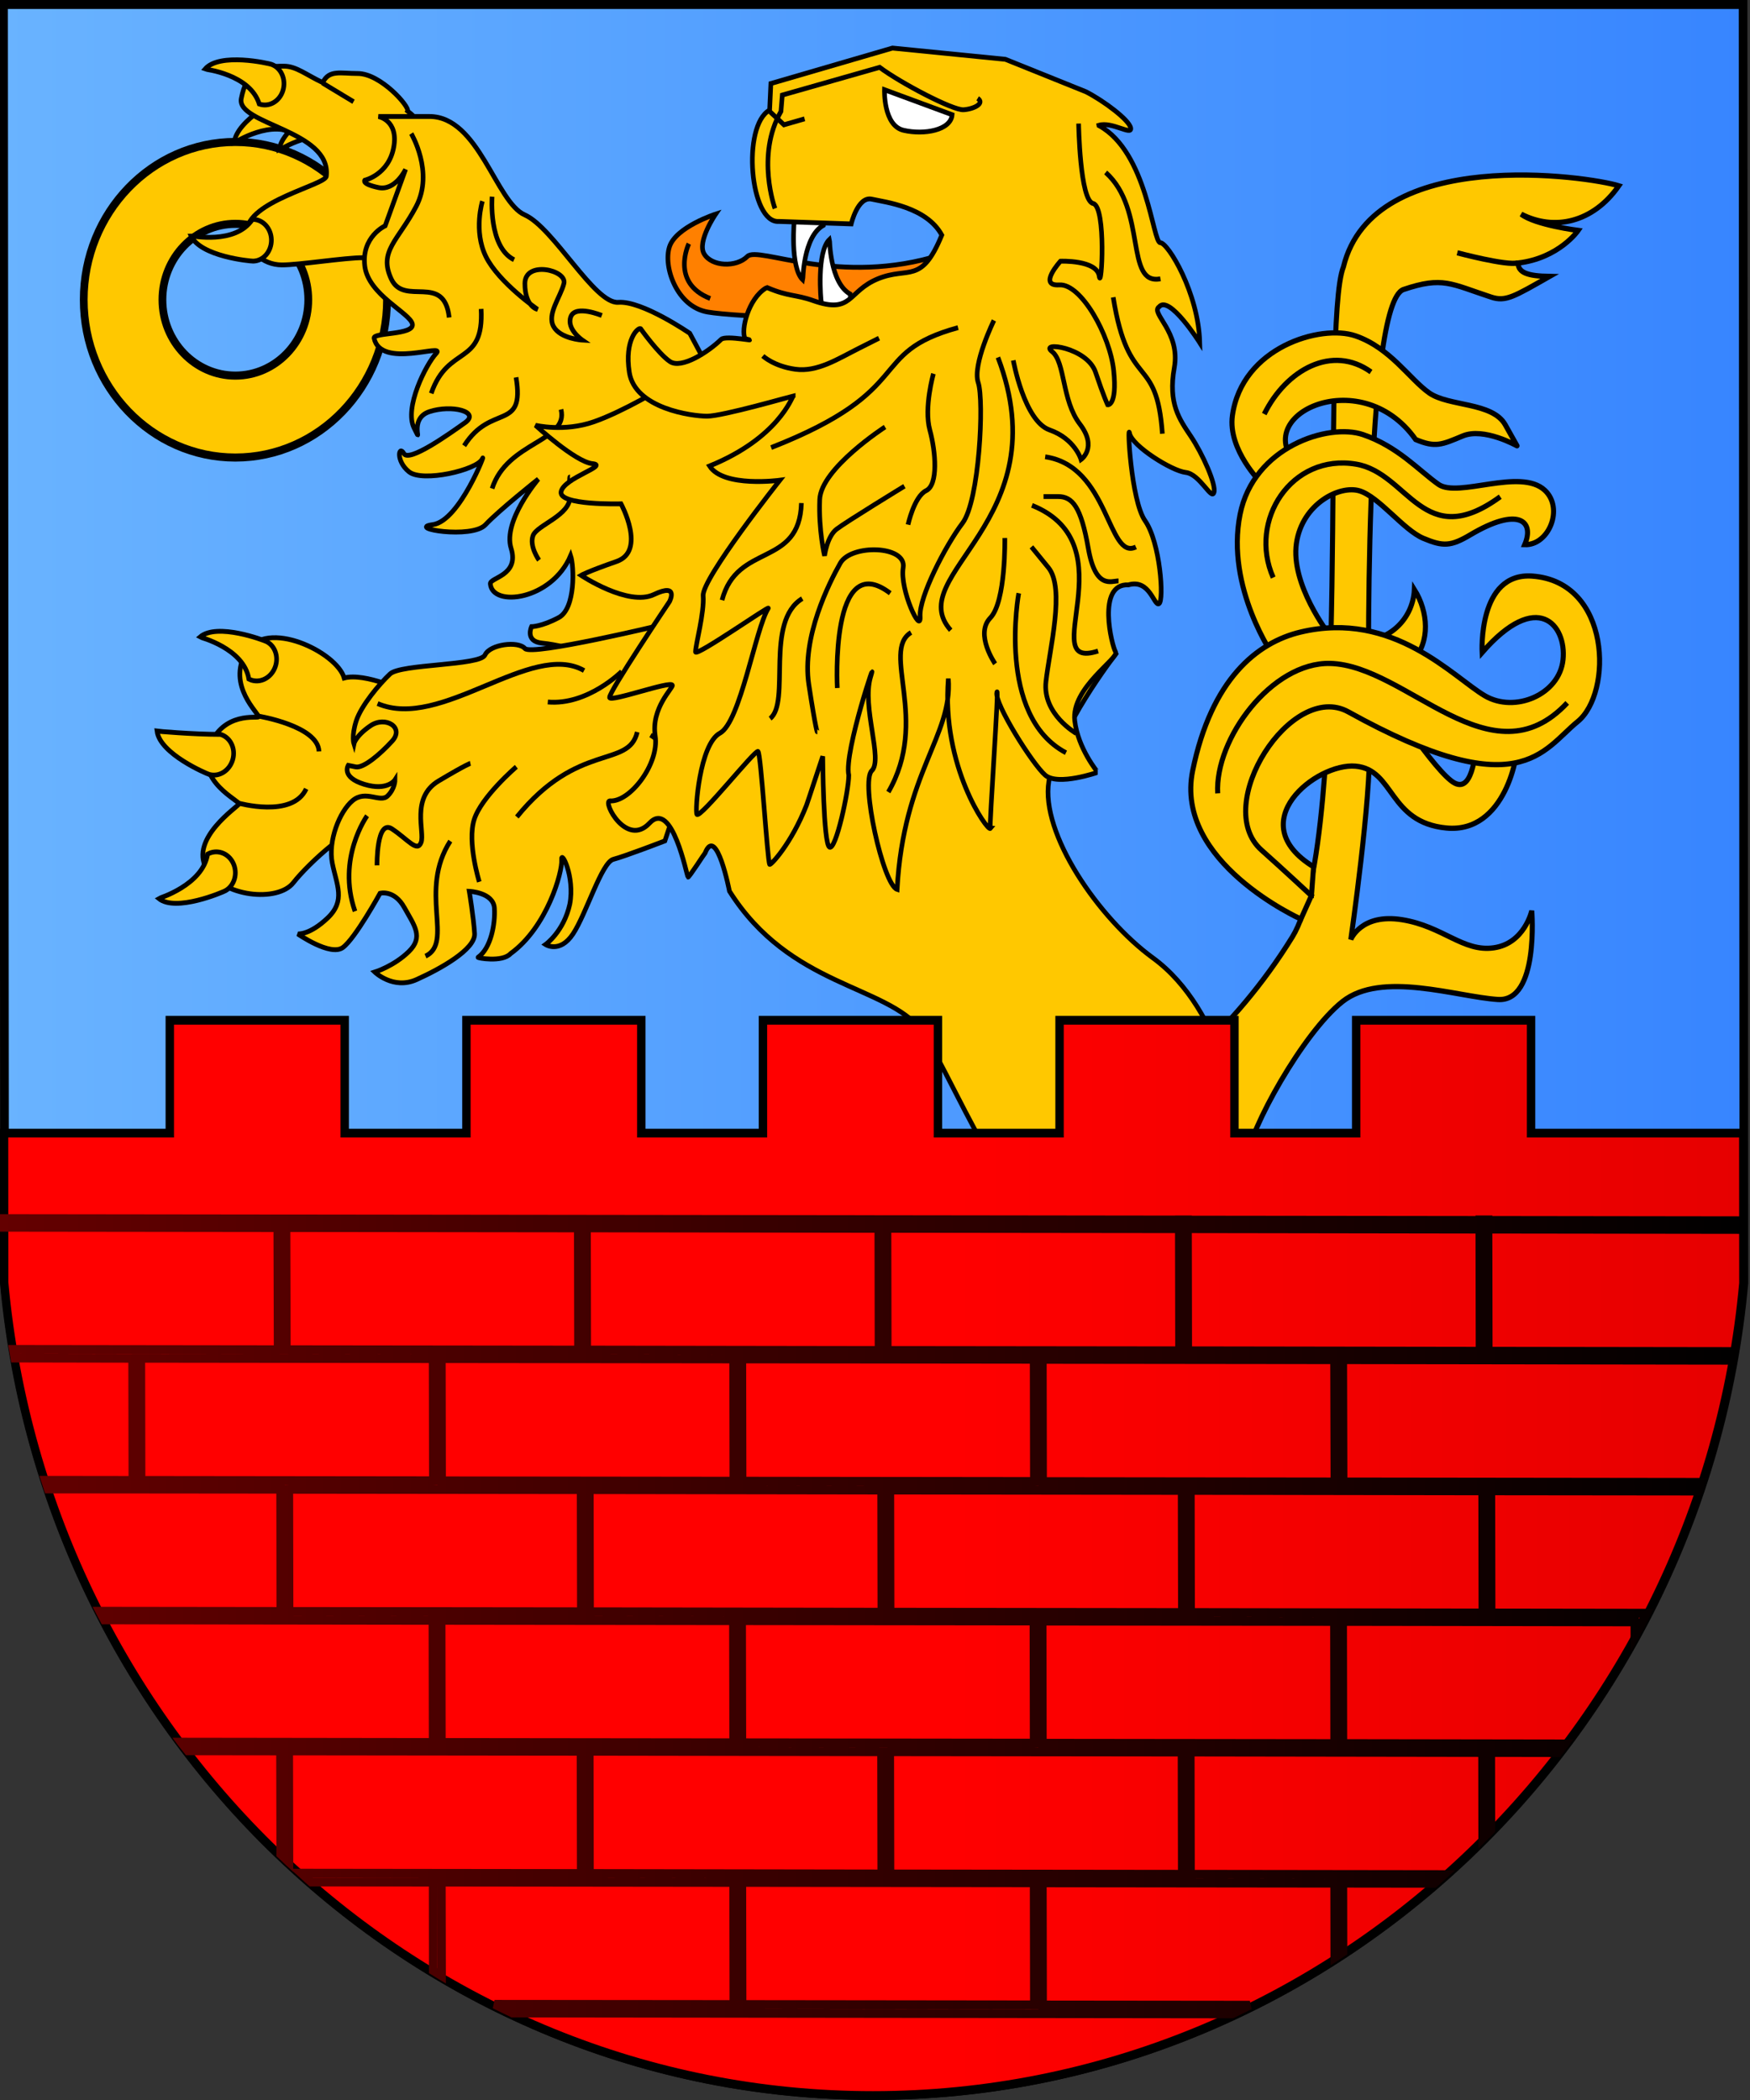 <?xml version="1.0" encoding="UTF-8" standalone="no"?>
<!-- Created with Inkscape (http://www.inkscape.org/) -->
<svg
   xmlns:dc="http://purl.org/dc/elements/1.1/"
   xmlns:cc="http://web.resource.org/cc/"
   xmlns:rdf="http://www.w3.org/1999/02/22-rdf-syntax-ns#"
   xmlns:svg="http://www.w3.org/2000/svg"
   xmlns="http://www.w3.org/2000/svg"
   xmlns:xlink="http://www.w3.org/1999/xlink"
   xmlns:sodipodi="http://inkscape.sourceforge.net/DTD/sodipodi-0.dtd"
   xmlns:inkscape="http://www.inkscape.org/namespaces/inkscape"
   width="500px"
   height="600px"
   id="svg1298"
   sodipodi:version="0.32"
   inkscape:version="0.40+cvs"
   sodipodi:docbase="D:\"
   sodipodi:docname="POL_Nasielsk_COA.svg">
  <rect width="100%" height="100%" fill="#333333" stroke="none"/>
  <defs
     id="defs3">
    <linearGradient
       id="linearGradient18964">
      <stop
         id="stop18966"
         offset="0"
         style="stop-color:#000000;stop-opacity:1;" />
      <stop
         id="stop18970"
         offset="0"
         style="stop-color:#640000;stop-opacity:1;" />
      <stop
         id="stop18968"
         offset="1"
         style="stop-color:#000000;stop-opacity:1;" />
    </linearGradient>
    <linearGradient
       y2="1366.787"
       x2="420.642"
       y1="1366.787"
       x1="75.132"
       gradientTransform="matrix(1.504,0,0,0.665,-36.893,-13.298)"
       gradientUnits="userSpaceOnUse"
       id="linearGradient24427"
       xlink:href="#linearGradient18964"
       inkscape:collect="always" />
    <linearGradient
       id="linearGradient9076">
      <stop
         id="stop9078"
         offset="0"
         style="stop-color:#ff0000;stop-opacity:1;" />
      <stop
         id="stop9080"
         offset="1"
         style="stop-color:#c80000;stop-opacity:1;" />
    </linearGradient>
    <linearGradient
       y2="279.289"
       x2="558.57"
       y1="279.289"
       x1="-3.1015635e-008"
       gradientTransform="matrix(0.931,0,0,1.074,358.33,-209.399)"
       gradientUnits="userSpaceOnUse"
       id="linearGradient24425"
       xlink:href="#linearGradient9076"
       inkscape:collect="always" />
    <linearGradient
       id="linearGradient2127">
      <stop
         id="stop2129"
         offset="0"
         style="stop-color:#69b3ff;stop-opacity:1;" />
      <stop
         id="stop2131"
         offset="1"
         style="stop-color:#3785ff;stop-opacity:1;" />
    </linearGradient>
    <linearGradient
       y2="279.289"
       x2="558.57"
       y1="279.289"
       x1="-3.1015634e-008"
       gradientTransform="matrix(0.931,0,0,1.074,582.366,-27.911)"
       gradientUnits="userSpaceOnUse"
       id="linearGradient24585"
       xlink:href="#linearGradient2127"
       inkscape:collect="always" />
  </defs>
  <sodipodi:namedview
     id="base"
     pagecolor="#ffffff"
     bordercolor="#666666"
     borderopacity="1.0"
     inkscape:pageopacity="0.0"
     inkscape:pageshadow="2"
     inkscape:zoom="0.95000000"
     inkscape:cx="250.00000"
     inkscape:cy="300.00000"
     inkscape:document-units="px"
     inkscape:current-layer="layer1"
     inkscape:window-width="1024"
     inkscape:window-height="749"
     inkscape:window-x="-4"
     inkscape:window-y="-4" />
  <g
     inkscape:label="Layer 1"
     inkscape:groupmode="layer"
     id="layer1">
    <g
       transform="matrix(0.961,0,0,1,-559.883,27.884)"
       id="g24973">
      <path
         sodipodi:nodetypes="cccccc"
         id="rect1293"
         d="M 583.654,-26.618 L 583.975,338.486 C 596.326,468.832 707.763,570.801 842.245,570.801 C 976.727,570.801 1088.732,469.048 1101.082,338.702 L 1100.835,-26.618 L 583.654,-26.618 z "
         style="fill:url(#linearGradient24585);fill-opacity:1;fill-rule:nonzero;stroke:#000000;stroke-width:2.577;stroke-miterlimit:4;stroke-dashoffset:0;stroke-opacity:1" />
      <g
         id="g24916">
        <path
           id="path23586"
           d="M 652.577,12.677 C 627.69,12.677 607.5,32.866 607.5,57.753 C 607.5,82.64 627.69,102.844 652.577,102.844 C 677.463,102.844 697.668,82.64 697.668,57.753 C 697.668,32.866 677.463,12.677 652.577,12.677 z M 652.577,36.074 C 664.543,36.074 674.256,45.787 674.256,57.753 C 674.256,69.72 664.543,79.433 652.577,79.433 C 640.61,79.433 630.897,69.72 630.897,57.753 C 630.897,45.787 640.61,36.074 652.577,36.074 z "
           style="fill:#ffc800;fill-opacity:1;fill-rule:evenodd;stroke:#000000;stroke-width:2.309;stroke-miterlimit:4;stroke-dashoffset:0;stroke-opacity:1" />
        <g
           id="g24776">
          <path
             sodipodi:nodetypes="ccccc"
             id="path22230"
             d="M 674.279,3.369 C 673.236,0.25 670.04,-1.472 667.165,-0.453 C 666.366,-0.17 652.837,6.347 652.227,12.925 C 652.257,12.918 663.743,5.746 670.939,10.827 C 673.814,9.809 675.322,6.487 674.279,3.369 z "
             style="fill:#ffc800;fill-opacity:1;fill-rule:nonzero;stroke:#000000;stroke-width:1.376;stroke-miterlimit:4;stroke-dashoffset:0;stroke-opacity:1" />
          <path
             sodipodi:nodetypes="ccccc"
             id="path22232"
             d="M 687.66,5.473 C 686.617,2.354 683.421,0.632 680.546,1.651 C 679.747,1.934 666.218,8.451 665.608,15.029 C 665.638,15.022 677.124,7.85 684.32,12.931 C 687.195,11.913 688.703,8.591 687.66,5.473 z "
             style="fill:#ffc800;fill-opacity:1;fill-rule:nonzero;stroke:#000000;stroke-width:1.376;stroke-miterlimit:4;stroke-dashoffset:0;stroke-opacity:1" />
          <path
             sodipodi:nodetypes="ccccccccccc"
             id="path22223"
             d="M 688.97,-6.882 C 683.863,-6.882 680.419,-8.024 678.555,-4.278 C 673.6,-6.537 670.699,-8.95 667.084,-8.975 C 659.598,-9.027 655.872,-7.342 654.328,0.289 C 652.836,7.659 681.142,9.374 679.636,22.419 C 679.62,24.948 655.91,29.608 655.976,38.363 C 655.942,43.528 660.589,47.77 666.373,47.81 C 671.443,47.845 685.21,45.711 690.592,45.749 C 702.926,45.834 713.002,35.538 713.086,22.758 C 713.136,14.977 709.439,8.08 703.779,3.838 C 704.418,2.58 695.766,-6.882 688.97,-6.882 z "
             style="fill:#ffc800;fill-opacity:1;fill-rule:evenodd;stroke:#000000;stroke-width:1.376;stroke-miterlimit:4;stroke-dashoffset:0;stroke-opacity:1" />
          <path
             sodipodi:nodetypes="ccccccccccccccccccccccccccccccccc"
             id="path2324"
             d="M 787.678,67.348 C 787.678,67.348 773.512,57.977 766.43,58.498 C 759.347,59.018 747.205,37.153 738.605,33.509 C 730.004,29.864 724.945,5.396 710.274,5.396 C 695.603,5.396 695.097,5.396 695.097,5.396 C 695.097,5.396 701.168,6.437 699.65,14.246 C 698.132,22.055 691.049,23.617 691.049,23.617 C 691.049,23.617 690.038,24.658 695.097,25.7 C 700.156,26.741 703.191,20.493 703.191,20.493 L 697.12,36.632 C 697.12,36.632 690.038,39.756 691.049,48.086 C 692.061,56.415 704.709,61.621 705.215,64.745 C 705.721,67.869 693.699,67.063 693.816,68.702 C 695.689,77.655 715.333,69.951 712.298,73.075 C 709.262,76.198 702.685,88.693 705.721,94.419 C 708.756,100.146 703.697,91.816 710.274,89.734 C 716.851,87.652 725.451,89.734 720.898,92.858 C 716.345,95.981 704.203,104.311 702.685,101.708 C 701.168,99.105 700.156,103.79 704.203,106.914 C 708.25,110.038 724.439,106.393 725.957,103.27 C 727.475,100.146 719.38,120.97 711.286,122.012 C 703.191,123.053 722.889,126.212 726.936,122.047 C 730.983,117.882 742.652,108.996 742.652,108.996 C 742.652,108.996 732.028,120.97 734.557,128.779 C 737.087,136.588 728.267,137.093 728.385,138.914 C 728.933,145.722 746.617,143.649 752.264,130.862 C 753.295,133.859 753.782,145.959 748.723,148.562 C 743.664,151.165 740.628,151.165 740.628,151.165 C 740.628,151.165 738.605,155.33 743.664,155.851 C 748.723,156.371 751.758,157.413 751.758,157.413 L 753.276,171.469 L 821.067,127.218 L 787.678,67.348 z "
             style="fill:#ffc800;fill-opacity:1;fill-rule:evenodd;stroke:#000000;stroke-width:1.376;stroke-linecap:butt;stroke-linejoin:miter;stroke-miterlimit:4;stroke-opacity:1" />
          <path
             id="path2372"
             d="M 726.033,29.602 C 726.033,29.602 723.303,38.03 727.057,45.404 C 730.811,52.778 742.413,60.504 742.413,60.504 C 742.413,60.504 738.66,59.802 738.66,53.13 C 738.66,46.457 751.286,49.267 750.262,53.13 C 749.238,56.992 745.143,61.909 747.191,65.42 C 749.238,68.932 755.722,69.283 755.722,69.283 C 755.722,69.283 750.945,66.123 752.31,62.611 C 753.675,59.099 761.523,62.26 761.523,62.26"
             style="fill:#ffc800;fill-opacity:1;fill-rule:evenodd;stroke:#000000;stroke-width:1.376;stroke-linecap:butt;stroke-linejoin:miter;stroke-miterlimit:4;stroke-opacity:1" />
          <path
             sodipodi:nodetypes="cc"
             id="path2374"
             d="M 728.912,111.698 C 733.365,98.258 751.768,98.258 749.393,89.095"
             style="fill:#ffc800;fill-opacity:1;fill-rule:evenodd;stroke:#000000;stroke-width:1.376;stroke-linecap:butt;stroke-linejoin:miter;stroke-miterlimit:4;stroke-opacity:1" />
          <path
             id="path2376"
             d="M 742.863,132.163 C 742.863,132.163 739.895,128.192 741.082,125.138 C 742.269,122.083 752.361,119.334 752.065,113.836 C 751.768,108.338 752.065,108.338 752.065,108.338"
             style="fill:#ffc800;fill-opacity:1;fill-rule:evenodd;stroke:#000000;stroke-width:1.376;stroke-linecap:butt;stroke-linejoin:miter;stroke-miterlimit:4;stroke-opacity:1" />
          <path
             sodipodi:nodetypes="cc"
             id="path2378"
             d="M 720.601,99.48 C 728.615,87.262 738.707,95.509 736.036,79.931"
             style="fill:#ffc800;fill-opacity:1;fill-rule:evenodd;stroke:#000000;stroke-width:1.376;stroke-linecap:butt;stroke-linejoin:miter;stroke-miterlimit:4;stroke-opacity:1" />
          <path
             sodipodi:nodetypes="cc"
             id="path2380"
             d="M 710.806,84.513 C 715.852,70.462 726.538,76.877 725.647,60.383"
             style="fill:#ffc800;fill-opacity:1;fill-rule:evenodd;stroke:#000000;stroke-width:1.376;stroke-linecap:butt;stroke-linejoin:miter;stroke-miterlimit:4;stroke-opacity:1" />
          <path
             sodipodi:nodetypes="cccc"
             id="path2382"
             d="M 716.149,62.826 C 714.665,49.997 702.792,59.772 698.933,51.83 C 695.074,43.888 701.011,40.834 706.353,31.059 C 711.696,21.285 704.869,10.289 704.869,10.289"
             style="fill:#ffc800;fill-opacity:1;fill-rule:evenodd;stroke:#000000;stroke-width:1.376;stroke-linecap:butt;stroke-linejoin:miter;stroke-miterlimit:4;stroke-opacity:1" />
          <path
             sodipodi:nodetypes="cc"
             id="path2384"
             d="M 735.442,46.332 C 727.725,42.666 728.912,28.31 728.912,28.31"
             style="fill:#ffc800;fill-opacity:1;fill-rule:evenodd;stroke:#000000;stroke-width:1.376;stroke-linecap:butt;stroke-linejoin:miter;stroke-miterlimit:4;stroke-opacity:1" />
          <path
             sodipodi:nodetypes="ccccc"
             id="path22226"
             d="M 666.728,-2.03 C 667.728,-5.163 666.194,-8.523 663.305,-9.5 C 662.503,-9.771 647.896,-12.993 643.547,-8.131 C 643.574,-8.118 656.938,-6.689 659.686,1.835 C 662.575,2.811 665.728,1.103 666.728,-2.03 z "
             style="fill:#ffc800;fill-opacity:1;fill-rule:nonzero;stroke:#000000;stroke-width:1.376;stroke-miterlimit:4;stroke-dashoffset:0;stroke-opacity:1" />
          <path
             sodipodi:nodetypes="ccccc"
             id="path22228"
             d="M 663.29,40.613 C 663.355,43.91 660.932,46.66 657.892,46.724 C 657.047,46.742 642.164,45.423 639.388,39.464 C 639.418,39.46 652.603,42.118 657.656,34.796 C 660.696,34.732 663.224,37.315 663.29,40.613 z "
             style="fill:#ffc800;fill-opacity:1;fill-rule:nonzero;stroke:#000000;stroke-width:1.376;stroke-miterlimit:4;stroke-dashoffset:0;stroke-opacity:1" />
          <path
             style="fill:none;fill-opacity:1;fill-rule:evenodd;stroke:#000000;stroke-width:1.376;stroke-linecap:butt;stroke-linejoin:miter;stroke-miterlimit:4;stroke-opacity:1"
             d="M 792.128,94.795 C 780.963,116.847 762.652,108.446 759.525,111.071"
             id="path28428"
             sodipodi:nodetypes="cc" />
          <path
             style="fill:none;fill-opacity:1;fill-rule:evenodd;stroke:#000000;stroke-width:1.376;stroke-linecap:butt;stroke-linejoin:miter;stroke-miterlimit:4;stroke-opacity:1"
             d="M 801.506,114.222 C 789.001,136.799 764.885,136.274 764.885,136.274"
             id="path28430"
             sodipodi:nodetypes="cc" />
          <path
             style="fill:#ffc800;fill-opacity:1;fill-rule:evenodd;stroke:#000000;stroke-width:1.376;stroke-linecap:butt;stroke-linejoin:miter;stroke-miterlimit:4;stroke-opacity:1"
             d="M 678.494,-4.169 L 687.71,1.181"
             id="path1388" />
        </g>
      </g>
      <g
         transform="matrix(0.903,0.43,-0.43,0.903,119.474,-306.609)"
         id="g24869">
        <path
           sodipodi:nodetypes="cczzzzzcccc"
           id="path2326"
           d="M 731.677,179.116 C 731.677,179.116 718.492,179.274 713.532,183.411 C 708.409,177.671 685.192,177.893 684.034,189.219 C 682.879,200.51 695.295,203.481 695.295,204.373 C 695.295,204.967 685.173,207.345 685.766,218.338 C 686.344,229.035 700.781,228.441 700.781,229.332 C 700.781,230.272 691.785,244.555 699.915,250.132 C 707.711,255.481 723.303,249.835 725.036,242.704 C 726.768,235.572 733.987,218.933 738.03,219.527 C 742.072,220.121 747.27,184.167 747.27,184.167 L 731.677,179.116 z "
           style="fill:#ffc800;fill-opacity:1;fill-rule:evenodd;stroke:#000000;stroke-width:1.376;stroke-linecap:butt;stroke-linejoin:miter;stroke-miterlimit:4;stroke-opacity:1" />
        <path
           sodipodi:nodetypes="cccccccccccccccccccccccccccccccccccc"
           id="path2328"
           d="M 792.603,128.846 C 792.603,128.846 761.173,153.836 758.417,152.701 C 755.661,151.567 748.503,156.074 748.503,159.478 C 748.503,162.881 727.005,172.525 725.351,176.496 C 723.697,180.467 721.492,188.408 722.043,192.946 C 722.595,197.485 724.248,199.186 724.248,199.186 C 724.248,199.186 723.697,196.917 726.453,192.379 C 729.21,187.841 735.825,188.408 734.171,193.514 C 732.517,198.619 729.761,204.292 727.556,204.859 C 725.351,205.426 725.351,205.426 725.351,205.426 C 725.351,205.426 724.8,209.397 731.966,208.263 C 739.132,207.128 739.683,203.157 739.683,203.157 C 739.683,203.157 740.786,205.426 739.683,208.263 C 738.581,211.099 733.068,209.397 730.863,213.935 C 728.658,218.473 729.21,227.55 733.068,232.655 C 736.927,237.76 741.337,240.597 738.581,247.404 C 735.825,254.211 732.517,255.345 732.517,255.345 C 732.517,255.345 744.093,257.047 746.298,253.076 C 748.503,249.106 749.606,234.357 749.606,234.357 C 749.606,234.357 752.913,231.52 757.874,234.924 C 762.836,238.328 766.694,240.029 764.489,245.702 C 762.284,251.375 757.874,255.345 757.874,255.345 C 757.874,255.345 765.041,257.614 770.002,251.942 C 774.963,246.269 782.129,236.626 779.924,232.655 C 777.719,228.684 773.309,222.444 773.309,222.444 C 773.309,222.444 779.924,219.608 782.129,223.579 C 784.334,227.55 786.097,234.36 783.783,238.328 C 783.449,238.675 790.949,236.626 792.052,233.222 C 798.652,221.672 795.911,205.426 794.257,202.59 C 792.603,199.754 799.893,205.085 801.869,212.912 C 803.625,220.739 800.321,226.415 800.321,226.415 C 800.321,226.415 805.282,226.982 806.384,220.175 C 807.487,213.368 805.282,198.052 808.038,195.783 C 810.794,193.514 819.614,184.438 819.614,184.438 L 814.102,135.086 L 792.603,128.846 z "
           style="fill:#ffc800;fill-opacity:1;fill-rule:evenodd;stroke:#000000;stroke-width:1.376;stroke-linecap:butt;stroke-linejoin:miter;stroke-miterlimit:4;stroke-opacity:1" />
        <path
           sodipodi:nodetypes="cc"
           id="path2344"
           d="M 695.29,204.179 C 695.29,204.179 712.407,199.11 715.796,205.561"
           style="fill:#ffc800;fill-opacity:1;fill-rule:evenodd;stroke:#000000;stroke-width:1.376;stroke-linecap:butt;stroke-linejoin:miter;stroke-miterlimit:4;stroke-opacity:1" />
        <path
           sodipodi:nodetypes="cc"
           id="path2346"
           d="M 700.368,229.222 C 700.368,229.222 716.951,226.267 716.951,216.853"
           style="fill:#ffc800;fill-opacity:1;fill-rule:evenodd;stroke:#000000;stroke-width:1.376;stroke-linecap:butt;stroke-linejoin:miter;stroke-miterlimit:4;stroke-opacity:1" />
        <path
           sodipodi:nodetypes="ccc"
           id="path2350"
           d="M 774.83,218.708 C 774.83,218.708 766.693,210.109 765.814,203.32 C 764.934,196.531 770.652,184.311 770.652,184.311"
           style="fill:#ffc800;fill-opacity:1;fill-rule:evenodd;stroke:#000000;stroke-width:1.376;stroke-linecap:butt;stroke-linejoin:miter;stroke-miterlimit:4;stroke-opacity:1" />
        <path
           id="path2352"
           d="M 745.362,227.534 C 745.362,227.534 739.425,215.54 744.922,216.219 C 750.42,216.898 754.598,219.161 754.378,215.993 C 754.158,212.825 746.022,205.81 751.52,197.889 C 757.017,189.969 757.897,189.29 757.897,189.29"
           style="fill:#ffc800;fill-opacity:1;fill-rule:evenodd;stroke:#000000;stroke-width:1.376;stroke-linecap:butt;stroke-linejoin:miter;stroke-miterlimit:4;stroke-opacity:1" />
        <path
           sodipodi:nodetypes="cc"
           id="path2418"
           d="M 745.091,242.19 C 733.62,230.899 736.612,216.015 736.612,216.015"
           style="fill:#ffc800;fill-opacity:1;fill-rule:evenodd;stroke:#000000;stroke-width:1.376;stroke-linecap:butt;stroke-linejoin:miter;stroke-miterlimit:4;stroke-opacity:1" />
        <path
           sodipodi:nodetypes="cc"
           id="path2420"
           d="M 725.64,185.734 C 746.088,184.708 759.056,149.807 777.011,150.834"
           style="fill:#ffc800;fill-opacity:1;fill-rule:evenodd;stroke:#000000;stroke-width:1.376;stroke-linecap:butt;stroke-linejoin:miter;stroke-miterlimit:4;stroke-opacity:1" />
        <path
           sodipodi:nodetypes="ccccc"
           id="path2460"
           d="M 693.693,190.019 C 693.742,186.721 691.305,183.984 688.265,183.936 C 687.42,183.922 672.544,185.318 669.797,191.292 C 669.827,191.296 682.999,188.569 688.087,195.865 C 691.128,195.913 693.644,193.317 693.693,190.019 z "
           style="fill:#ffc800;fill-opacity:1;fill-rule:nonzero;stroke:#000000;stroke-width:1.376;stroke-miterlimit:4;stroke-dashoffset:0;stroke-opacity:1" />
        <path
           sodipodi:nodetypes="ccccc"
           id="path2462"
           d="M 693.651,218.697 C 694.169,221.951 692.148,225.027 689.147,225.532 C 688.313,225.672 673.398,226.531 669.832,221.036 C 669.861,221.028 679.653,217.377 687.275,213.758 C 690.276,213.253 693.134,215.442 693.651,218.697 z "
           style="fill:#ffc800;fill-opacity:1;fill-rule:nonzero;stroke:#000000;stroke-width:1.376;stroke-miterlimit:4;stroke-dashoffset:0;stroke-opacity:1" />
        <path
           sodipodi:nodetypes="ccccc"
           id="path2464"
           d="M 706.44,245.308 C 709.004,247.287 709.617,250.945 707.793,253.449 C 707.287,254.144 697.109,265.397 690.837,263.976 C 690.853,263.949 701.01,254.898 698.517,246.292 C 700.341,243.789 703.876,243.33 706.44,245.308 z "
           style="fill:#ffc800;fill-opacity:1;fill-rule:nonzero;stroke:#000000;stroke-width:1.376;stroke-miterlimit:4;stroke-dashoffset:0;stroke-opacity:1" />
        <path
           style="fill:none;fill-opacity:1;fill-rule:evenodd;stroke:#000000;stroke-width:1.376;stroke-linecap:butt;stroke-linejoin:miter;stroke-miterlimit:4;stroke-opacity:1"
           d="M 771.137,163.577 C 782.302,159.376 787.215,146.25 787.215,146.25"
           id="path28432"
           sodipodi:nodetypes="cc" />
        <path
           style="fill:none;fill-opacity:1;fill-rule:evenodd;stroke:#000000;stroke-width:1.376;stroke-linecap:butt;stroke-linejoin:miter;stroke-miterlimit:4;stroke-opacity:1"
           d="M 776.943,197.18 C 784.089,169.877 801.06,170.402 798.827,159.901"
           id="path28434"
           sodipodi:nodetypes="cc" />
        <path
           sodipodi:nodetypes="cc"
           id="path2416"
           d="M 762.048,211.909 C 759.554,228.846 775.514,237.571 769.529,244.756"
           style="fill:#ffc800;fill-opacity:1;fill-rule:evenodd;stroke:#000000;stroke-width:1.376;stroke-linecap:butt;stroke-linejoin:miter;stroke-miterlimit:4;stroke-opacity:1" />
      </g>
      <g
         id="g24885">
        <path
           sodipodi:nodetypes="cc"
           id="path2414"
           d="M 776.013,182.141 C 791.474,191.38 772.023,203.697 789.978,219.608"
           style="fill:#ffc800;fill-opacity:1;fill-rule:evenodd;stroke:#000000;stroke-width:1.376;stroke-linecap:butt;stroke-linejoin:miter;stroke-miterlimit:4;stroke-opacity:1" />
        <path
           sodipodi:nodetypes="cccccccccccccccccccccscccc"
           id="path2821"
           d="M 779.956,82.655 C 779.956,82.655 768.086,89.629 759.181,92.62 C 750.276,95.612 741.808,93.625 741.808,93.625 C 741.808,93.625 753.647,104.097 758.735,104.595 C 763.824,105.094 750.269,108.604 749.421,112.592 C 748.573,116.581 767.24,116.068 767.24,116.068 C 767.24,116.068 774.849,129.531 765.944,132.523 C 757.039,135.514 755.374,136.5 755.374,136.5 C 755.374,136.5 769.366,145.475 776.999,141.985 C 784.633,138.496 781.656,143.995 781.656,143.995 C 781.656,143.995 763.532,169.905 763.838,171.42 C 764.116,172.795 782.08,166.523 782.507,167.903 C 782.748,168.682 776.132,174.413 777.404,182.39 C 778.677,190.367 769.815,201.437 763.879,200.939 C 761.722,201.248 768.919,214.283 775.703,207.303 C 782.488,200.323 786.779,222.41 787.164,222.711 C 787.422,222.913 792.139,215.858 792.267,215.761 C 795.659,207.784 799.475,226.731 799.475,226.731 C 817.494,254.189 845.975,253.414 856.605,266.518 C 860.196,270.945 872.961,297.285 876.517,301.363 L 948.156,301.363 C 953.083,294.331 946.402,260.534 925.397,245.822 C 909.273,234.529 891.895,210.285 894.439,195.328 C 896.984,180.372 914.364,158.943 914.364,158.943 L 863.459,86.8 L 779.956,82.655 z "
           style="fill:#ffc800;fill-opacity:1;fill-rule:evenodd;stroke:#000000;stroke-width:1.376;stroke-linecap:butt;stroke-linejoin:miter;stroke-miterlimit:4;stroke-opacity:1" />
        <path
           style="fill:#ff8000;fill-opacity:1;fill-rule:evenodd;stroke:#000000;stroke-width:1.376;stroke-linecap:butt;stroke-linejoin:miter;stroke-miterlimit:4;stroke-opacity:1"
           d="M 795.368,33.292 C 795.368,33.292 783.576,36.947 781.646,42.618 C 779.717,48.289 783.79,59.758 793.009,61.27 C 800.299,62.531 844.036,65.051 853.041,57.742 C 862.046,50.432 862.475,44.886 862.475,44.886 C 831.993,54.171 808.017,42.24 804.801,45.391 C 801.585,48.541 794.184,48.332 791.937,44.634 C 789.793,41.106 795.368,33.292 795.368,33.292 z "
           id="path14339"
           sodipodi:nodetypes="czccczzc" />
        <path
           style="fill:#ffffff;fill-opacity:1;fill-rule:nonzero;stroke:#000000;stroke-width:1.376;stroke-miterlimit:4;stroke-dashoffset:0;stroke-opacity:1"
           d="M 824.071,30.373 C 821.699,29.73 819.348,31.424 818.844,34.151 C 818.703,34.908 817.414,48.546 821.3,52.103 C 821.307,52.077 821.373,39.73 827.423,36.479 C 827.927,33.753 826.443,31.017 824.071,30.373 z "
           id="path14335"
           sodipodi:nodetypes="ccccc" />
        <path
           style="fill:#ffffff;fill-opacity:1;fill-rule:nonzero;stroke:#000000;stroke-width:1.376;stroke-miterlimit:4;stroke-dashoffset:0;stroke-opacity:1"
           d="M 832.005,62.237 C 829.633,62.88 827.281,61.186 826.777,58.459 C 826.637,57.702 825.347,44.064 829.233,40.507 C 829.241,40.533 829.307,52.88 835.357,56.131 C 835.861,58.857 834.376,61.593 832.005,62.237 z "
           id="path14337"
           sodipodi:nodetypes="ccccc" />
        <path
           sodipodi:nodetypes="ccccccccccccccccccccccccccccccccccccccccccccccccccccccccccc"
           id="path1431"
           d="M 847.949,-14.149 L 811.786,-4.016 L 811.421,3.562 C 803.071,8.024 805.575,36.023 814.175,35.384 L 835.679,36.095 C 835.679,36.095 837.619,28.127 841.794,29.019 C 845.918,29.901 858.054,31.246 862.609,39.278 C 856.536,53.556 852.766,48.185 843.657,51.755 C 834.548,55.325 836.106,62.009 824.34,57.994 C 819.148,56.221 817.061,56.901 810.733,54.309 C 810.59,54.378 810.43,54.351 810.288,54.435 C 805.082,57.495 802.795,66.416 804.132,68.88 C 809.232,70.07 798.393,67.783 797.005,69.089 C 793.209,72.659 785.194,77.643 781.778,75.412 C 778.362,73.181 773.071,66.033 773.071,66.033 C 772.312,65.586 768.192,69.14 769.71,78.51 C 771.382,88.827 788.274,91.024 792.834,91.029 C 797.377,91.034 818.093,85.317 818.427,85.251 L 818.427,85.293 C 818.033,85.556 814.084,97.24 793.562,105.265 C 797.737,111.512 814.459,109.327 814.459,109.327 C 814.459,109.327 791.28,137.412 791.659,142.32 C 792.039,147.229 789.391,156.3 789.391,158.357 C 789.391,159.918 811.711,144.86 811.016,145.921 C 807.221,151.722 802.713,178.471 796.64,181.595 C 790.567,184.718 789.167,204.003 789.796,204.791 C 790.793,206.039 807.227,186.125 807.979,186.828 C 808.879,187.671 810.714,217.643 811.421,219.069 C 811.637,219.503 817.841,213.308 822.396,202.153 C 822.704,201.398 826.379,190.531 827.215,188.21 C 827.215,188.21 827.342,213.277 829.24,214.17 C 831.138,215.062 834.95,198.074 834.95,193.611 C 833.432,186.918 844.086,157.08 841.429,165.558 C 838.773,174.036 845.21,189.19 841.794,192.313 C 838.378,195.437 845.151,224.89 849.326,226.228 C 851.224,192.763 865.881,182.306 864.553,166.019 C 862.442,191.12 876.267,209.703 877.026,208.81 C 876.646,208.81 879.729,166.831 878.97,169.955 C 878.211,173.078 889.591,190.488 893.386,193.611 C 897.182,196.735 908.977,192.774 908.978,192.774 C 908.977,192.774 903.101,185.999 902.134,178.036 C 900.995,168.665 915.421,160.183 914.283,158.399 C 913.144,156.614 908.601,138.776 918.089,139.222 C 924.541,137.437 925.683,145.474 927.201,144.581 C 928.719,143.689 927.584,127.13 923.03,120.883 C 918.824,115.113 917.695,92.4 918.454,95.97 C 919.213,99.54 930.963,106.661 935.138,107.107 C 939.313,107.554 942.762,115.075 943.521,112.844 C 944.28,110.613 940.093,101.716 936.677,96.807 C 933.261,91.899 929.839,87.433 931.737,77.17 C 933.634,66.907 924.544,61.579 927.201,59.794 C 930.237,56.224 939.309,70.052 939.309,70.052 C 938.93,55.773 929.843,41.455 927.565,41.455 C 925.288,41.455 923.765,15.586 909.342,8 C 909.338,7.972 909.306,7.945 909.301,7.917 C 913.197,6.793 919.154,10.94 918.778,8.712 C 918.389,6.41 910.751,0.924 905.454,-1.672 L 881.508,-10.938 L 847.949,-14.149 z "
           style="fill:#ffc800;fill-opacity:1;fill-rule:evenodd;stroke:#000000;stroke-width:1.376;stroke-linecap:butt;stroke-linejoin:miter;stroke-miterlimit:4;stroke-opacity:1" />
        <path
           style="fill:#ffffff;fill-opacity:1;fill-rule:evenodd;stroke:#000000;stroke-width:1.376;stroke-linecap:butt;stroke-linejoin:miter;stroke-miterlimit:4;stroke-opacity:1"
           d="M 865.684,4.891 L 845.568,-2.248 C 845.568,-2.248 845.189,8.015 851.262,9.353 C 857.334,10.692 865.305,9.353 865.684,4.891 z "
           id="path1442"
           sodipodi:nodetypes="cccc" />
        <path
           id="path2056"
           d="M 845.736,94.112 C 845.736,94.112 826.672,105.953 826.312,114.833 C 825.952,123.714 827.751,130.903 827.751,130.903 C 827.751,130.903 828.47,125.405 831.348,123.291 C 834.225,121.176 851.491,111.027 851.491,111.027"
           style="fill:none;fill-opacity:1;fill-rule:evenodd;stroke:#000000;stroke-width:1.376;stroke-linecap:butt;stroke-linejoin:miter;stroke-miterlimit:4;stroke-opacity:1" />
        <path
           id="path2058"
           d="M 878.108,63.665 C 878.108,63.665 871.634,76.352 873.432,81.426 C 875.23,86.501 873.792,115.256 868.756,121.599 C 863.72,127.942 855.807,142.743 856.167,148.24 C 856.526,153.738 850.052,140.629 851.131,134.286 C 852.21,127.942 835.664,127.52 832.427,133.017 C 829.19,138.514 820.917,154.161 823.075,167.693 C 825.233,181.225 825.593,181.225 825.593,181.225"
           style="fill:none;fill-opacity:1;fill-rule:evenodd;stroke:#000000;stroke-width:1.376;stroke-linecap:butt;stroke-linejoin:miter;stroke-miterlimit:4;stroke-opacity:1" />
        <path
           id="path2062"
           d="M 902.567,181.648 C 902.567,181.648 892.496,176.15 893.575,166.847 C 894.654,157.544 899.33,140.206 894.294,134.286 C 889.258,128.365 889.258,128.365 889.258,128.365"
           style="fill:none;fill-opacity:1;fill-rule:evenodd;stroke:#000000;stroke-width:1.376;stroke-linecap:butt;stroke-linejoin:miter;stroke-miterlimit:4;stroke-opacity:1" />
        <path
           id="path2064"
           d="M 915.156,138.091 C 912.998,138.091 908.322,140.629 906.164,128.788 C 904.006,116.948 901.488,113.988 897.172,113.988 C 892.855,113.988 892.855,113.988 892.855,113.988"
           style="fill:none;fill-opacity:1;fill-rule:evenodd;stroke:#000000;stroke-width:1.376;stroke-linecap:butt;stroke-linejoin:miter;stroke-miterlimit:4;stroke-opacity:1" />
        <path
           id="path2066"
           d="M 883.863,75.083 C 883.863,75.083 887.1,92.421 894.654,94.958 C 902.207,97.495 904.006,103.416 904.006,103.416 C 904.006,103.416 909.042,100.033 903.646,93.267 C 898.251,86.501 899.33,75.506 895.373,72.546 C 891.417,69.586 905.804,71.277 908.322,78.466 C 910.84,85.655 911.919,87.769 911.919,87.769 C 911.919,87.769 914.797,88.192 913.718,78.043 C 912.639,67.894 904.006,53.093 897.531,53.516 C 891.057,53.939 897.891,46.75 897.891,46.75 C 897.891,46.75 908.682,46.327 909.401,50.979 C 910.121,55.631 911.56,31.104 907.603,30.258 C 903.646,29.412 903.287,7.423 903.287,7.423"
           style="fill:none;fill-opacity:1;fill-rule:evenodd;stroke:#000000;stroke-width:1.376;stroke-linecap:butt;stroke-linejoin:miter;stroke-miterlimit:4;stroke-opacity:1" />
        <path
           id="path2068"
           d="M 881.345,125.828 C 881.345,125.828 881.705,144.012 877.029,148.663 C 872.353,153.315 878.468,161.772 878.468,161.772"
           style="fill:none;fill-opacity:1;fill-rule:evenodd;stroke:#000000;stroke-width:1.376;stroke-linecap:butt;stroke-linejoin:miter;stroke-miterlimit:4;stroke-opacity:1" />
        <path
           id="path2070"
           d="M 811.565,177.419 C 817.745,172.795 809.882,149.747 821.119,143.141"
           style="fill:none;fill-opacity:1;fill-rule:evenodd;stroke:#000000;stroke-width:1.376;stroke-linecap:butt;stroke-linejoin:miter;stroke-miterlimit:4;stroke-opacity:1"
           sodipodi:nodetypes="cc" />
        <path
           id="path2074"
           d="M 852.57,122.022 C 852.57,122.022 854.368,113.988 857.965,112.296 C 861.562,110.605 860.843,101.301 859.044,94.958 C 857.246,88.615 860.123,78.889 860.123,78.889"
           style="fill:none;fill-opacity:1;fill-rule:evenodd;stroke:#000000;stroke-width:1.376;stroke-linecap:butt;stroke-linejoin:miter;stroke-miterlimit:4;stroke-opacity:1" />
        <path
           id="path2076"
           d="M 809.406,73.814 C 809.406,73.814 812.644,76.774 819.118,77.62 C 825.593,78.466 831.707,74.66 837.822,71.7 C 843.937,68.74 843.937,68.74 843.937,68.74"
           style="fill:none;fill-opacity:1;fill-rule:evenodd;stroke:#000000;stroke-width:1.376;stroke-linecap:butt;stroke-linejoin:miter;stroke-miterlimit:4;stroke-opacity:1" />
        <path
           style="fill:none;fill-opacity:1;fill-rule:evenodd;stroke:#000000;stroke-width:1.376;stroke-linecap:butt;stroke-linejoin:miter;stroke-miterlimit:4;stroke-opacity:1"
           d="M 811.879,99.994 C 855.704,83.481 839.912,72.994 867.443,65.728"
           id="path20706"
           sodipodi:nodetypes="cc" />
        <path
           style="fill:none;fill-opacity:1;fill-rule:evenodd;stroke:#000000;stroke-width:1.376;stroke-linecap:butt;stroke-linejoin:miter;stroke-miterlimit:4;stroke-opacity:1"
           d="M 797.271,143.591 C 801.766,127.077 820.307,134.343 820.869,115.848"
           id="path21494"
           sodipodi:nodetypes="cc" />
        <path
           style="fill:none;fill-opacity:1;fill-rule:evenodd;stroke:#000000;stroke-width:1.376;stroke-linecap:butt;stroke-linejoin:miter;stroke-miterlimit:4;stroke-opacity:1"
           d="M 831.544,168.692 C 831.544,168.692 829.297,128.398 847.276,141.609"
           id="path21496"
           sodipodi:nodetypes="cc" />
        <path
           style="fill:none;fill-opacity:1;fill-rule:evenodd;stroke:#000000;stroke-width:1.376;stroke-linecap:butt;stroke-linejoin:miter;stroke-miterlimit:4;stroke-opacity:1"
           d="M 865.256,152.178 C 850.647,136.325 897.844,121.132 879.302,74.233"
           id="path21498"
           sodipodi:nodetypes="cc" />
        <path
           style="fill:none;fill-opacity:1;fill-rule:evenodd;stroke:#000000;stroke-width:1.376;stroke-linecap:butt;stroke-linejoin:miter;stroke-miterlimit:4;stroke-opacity:1"
           d="M 846.714,198.417 C 859.075,177.939 844.467,158.123 853.457,152.838"
           id="path24532"
           sodipodi:nodetypes="cc" />
        <path
           style="fill:none;fill-opacity:1;fill-rule:evenodd;stroke:#000000;stroke-width:1.376;stroke-linecap:butt;stroke-linejoin:miter;stroke-miterlimit:4;stroke-opacity:1"
           d="M 909.081,158.123 C 889.978,164.068 918.632,127.738 889.416,116.508"
           id="path25292"
           sodipodi:nodetypes="cc" />
        <path
           style="fill:none;fill-opacity:1;fill-rule:evenodd;stroke:#000000;stroke-width:1.376;stroke-linecap:butt;stroke-linejoin:miter;stroke-miterlimit:4;stroke-opacity:1"
           d="M 913.576,57.058 C 918.07,84.141 926.498,72.912 928.184,96.031"
           id="path26052"
           sodipodi:nodetypes="cc" />
        <path
           style="fill:none;fill-opacity:1;fill-rule:evenodd;stroke:#000000;stroke-width:1.376;stroke-linecap:butt;stroke-linejoin:miter;stroke-miterlimit:4;stroke-opacity:1"
           d="M 911.328,21.389 C 923.689,31.957 916.947,53.756 927.622,51.774"
           id="path26054"
           sodipodi:nodetypes="cc" />
        <path
           style="fill:none;fill-opacity:1;fill-rule:evenodd;stroke:#000000;stroke-width:1.376;stroke-linecap:butt;stroke-linejoin:miter;stroke-miterlimit:4;stroke-opacity:1"
           d="M 885.483,141.609 C 885.483,141.609 878.74,176.618 899.529,187.187"
           id="path26814"
           sodipodi:nodetypes="cc" />
        <path
           style="fill:none;fill-opacity:1;fill-rule:evenodd;stroke:#000000;stroke-width:1.376;stroke-linecap:butt;stroke-linejoin:miter;stroke-miterlimit:4;stroke-opacity:1"
           d="M 920.318,128.398 C 911.89,132.361 912.452,105.279 893.349,102.637"
           id="path27574"
           sodipodi:nodetypes="cc" />
        <path
           sodipodi:nodetypes="cc"
           id="path2932"
           d="M 793.748,57.403 C 781.773,52.885 787.403,41.748 787.403,41.748"
           style="fill:none;fill-opacity:1;fill-rule:evenodd;stroke:#000000;stroke-width:1.376;stroke-linecap:butt;stroke-linejoin:miter;stroke-miterlimit:4;stroke-opacity:1" />
        <path
           sodipodi:nodetypes="cccccc"
           id="path3692"
           d="M 813.009,31.678 C 813.009,31.678 807.259,16.528 814.793,3.942 L 815.189,-0.719 L 844.133,-8.643 C 850.279,-4.215 865.94,3.709 869.112,3.476 C 872.284,3.243 875.456,1.612 873.275,0.213"
           style="fill:none;fill-opacity:1;fill-rule:evenodd;stroke:#000000;stroke-width:1.376;stroke-linecap:butt;stroke-linejoin:miter;stroke-miterlimit:4;stroke-opacity:1" />
        <path
           id="path5974"
           d="M 811.586,4.087 L 815.68,7.768 L 821.821,6.069"
           style="fill:none;fill-opacity:1;fill-rule:evenodd;stroke:#000000;stroke-width:1.376;stroke-linecap:butt;stroke-linejoin:miter;stroke-miterlimit:4;stroke-opacity:1" />
      </g>
      <g
         transform="matrix(0.994,0.108,-0.108,0.994,-117.173,-241.398)"
         id="g17019">
        <path
           style="fill:#ffc800;fill-opacity:1;fill-rule:evenodd;stroke:#000000;stroke-width:1.5;stroke-linecap:butt;stroke-linejoin:miter;stroke-miterlimit:4;stroke-opacity:1"
           d="M 1094.566,407.785 C 1094.566,407.785 1114.891,391.295 1129.823,361.336 C 1144.651,331.585 1119.19,186.173 1124.226,169.384 C 1129.263,133.568 1194.18,135.806 1203.134,137.485 C 1196.647,148.802 1185.422,152.442 1175.152,148.677 C 1179.599,151.301 1192.501,151.476 1192.501,151.476 C 1192.501,151.476 1187.72,159.979 1175.712,162.668 C 1176.128,165.368 1178.851,166.064 1185.436,165.466 C 1175.49,172.392 1173.273,174.097 1168.834,173.209 C 1156.484,170.739 1153.887,168.824 1142.694,173.861 C 1131.502,178.897 1144.373,288.025 1146.611,303.694 C 1148.85,319.364 1147.171,360.217 1147.171,360.217 C 1147.171,360.217 1149.41,352.382 1161.721,352.942 C 1174.033,353.501 1180.749,360.217 1189.703,357.978 C 1198.657,355.74 1199.776,346.226 1199.776,346.226 C 1199.776,346.226 1204.813,371.969 1192.501,372.529 C 1180.189,373.088 1157.244,368.052 1146.611,378.125 C 1135.978,388.198 1123.107,417.299 1123.107,426.253 C 1123.107,435.207 1094.566,407.785 1094.566,407.785 z "
           id="path1372"
           sodipodi:nodetypes="czccccccscccccccccc" />
        <path
           style="fill:#ffc800;fill-opacity:1;fill-rule:evenodd;stroke:#000000;stroke-width:1.5;stroke-linecap:butt;stroke-linejoin:miter;stroke-miterlimit:4;stroke-opacity:1"
           d="M 1106.768,233.505 C 1106.768,233.505 1095.642,225.131 1096,215.159 C 1096.706,195.486 1119.264,186.312 1129.899,188.572 C 1140.534,190.832 1147.181,199.074 1153.429,202.397 C 1159.677,205.721 1172.438,202.929 1176.958,209.044 C 1181.478,215.159 1181.079,214.628 1181.079,214.628 C 1181.079,214.628 1170.71,210.374 1164.728,213.564 C 1158.746,216.755 1157.018,217.818 1150.903,216.09 C 1131.966,195.385 1099.091,215.365 1118.068,228.187 L 1106.768,233.505 z "
           id="path1374"
           sodipodi:nodetypes="cszccccccc" />
        <path
           style="fill:#ffc800;fill-opacity:1;fill-rule:evenodd;stroke:#000000;stroke-width:1.5;stroke-linecap:butt;stroke-linejoin:miter;stroke-miterlimit:4;stroke-opacity:1"
           d="M 1115.807,282.46 C 1115.807,282.46 1099.231,264.382 1101.317,242.978 C 1103.227,223.385 1124.581,214.131 1135.216,216.391 C 1145.851,218.651 1152.764,224.766 1159.012,228.089 C 1165.26,231.413 1182.737,220.685 1190.65,226.361 C 1196.907,230.849 1193.575,241.915 1186.397,242.446 C 1188.657,235.268 1183.184,231.871 1170.045,241.383 C 1164.569,245.348 1162.335,245.637 1156.22,243.909 C 1150.105,242.18 1141.887,233.544 1135.881,232.476 C 1129.899,231.413 1119.374,237.91 1118.865,249.359 C 1118.333,261.323 1131.361,274.218 1131.361,274.218 L 1115.807,282.46 z "
           id="path1376"
           sodipodi:nodetypes="cszcscsczzcc" />
        <path
           style="fill:#ffc800;fill-opacity:1;fill-rule:evenodd;stroke:#000000;stroke-width:1.5;stroke-linecap:butt;stroke-linejoin:miter;stroke-miterlimit:4;stroke-opacity:1"
           d="M 1140.239,275.013 C 1147.835,275.013 1155.701,268.231 1155.159,258.737 C 1160.041,264.705 1161.397,273.114 1157.057,278.81 C 1150.547,285.32 1140.239,275.013 1140.239,275.013 z "
           id="path1382"
           sodipodi:nodetypes="cccc" />
        <path
           style="fill:#ffc800;fill-opacity:1;fill-rule:evenodd;stroke:#000000;stroke-width:1.5;stroke-linecap:butt;stroke-linejoin:miter;stroke-miterlimit:4;stroke-opacity:1"
           d="M 1133.915,340.751 C 1111.13,330.443 1131.559,311.089 1143.223,310.818 C 1154.887,310.547 1154.616,325.737 1171.976,325.466 C 1189.608,325.195 1191.235,301.867 1190.15,298.612 C 1189.065,295.357 1178.215,295.628 1178.215,298.612 C 1178.215,301.595 1179.029,314.616 1173.061,312.446 C 1167.094,310.276 1148.92,288.575 1148.92,288.575 L 1113.928,289.389 L 1104.163,323.567 L 1116.098,344.996 L 1134.172,348.767 L 1133.915,340.751 z "
           id="path1380"
           sodipodi:nodetypes="cczccccccccc" />
        <path
           style="fill:#ffc800;fill-opacity:1;fill-rule:evenodd;stroke:#000000;stroke-width:1.5;stroke-linecap:butt;stroke-linejoin:miter;stroke-miterlimit:4;stroke-opacity:1"
           d="M 1177.13,274.47 C 1177.13,274.47 1173.342,251.774 1189.608,251.142 C 1213.117,250.229 1217.004,281.794 1207.51,291.017 C 1198.016,300.239 1193.034,317.133 1139.426,295.628 C 1121.633,288.49 1101.818,326.632 1117.997,337.672 C 1124.874,342.365 1134.165,349.033 1134.165,349.033 L 1131.777,356.009 C 1131.777,356.009 1092.499,343.911 1095.211,317.328 C 1097.924,290.745 1110.294,278.81 1122.879,274.47 C 1149.626,265.247 1169.382,282.436 1179.3,286.677 C 1188.682,290.688 1201.272,283.964 1201.272,273.928 C 1201.272,263.888 1191.506,254.669 1177.13,274.47 z "
           id="path1378"
           sodipodi:nodetypes="cscsscccsszc" />
        <path
           sodipodi:nodetypes="csc"
           id="path6728"
           d="M 1103.313,322.965 C 1100.749,307.579 1115.235,283.916 1132.547,282.447 C 1155.258,280.52 1183.836,311.682 1203.838,286.037"
           style="fill:none;fill-opacity:0.75;fill-rule:evenodd;stroke:#000000;stroke-width:1.5;stroke-linecap:butt;stroke-linejoin:miter;stroke-miterlimit:4;stroke-opacity:1" />
        <path
           sodipodi:nodetypes="csc"
           id="path6730"
           d="M 1113.058,259.88 C 1103.826,244.494 1114.597,223.979 1134.086,225.004 C 1149.864,225.835 1156.653,248.084 1177.681,229.62"
           style="fill:none;fill-opacity:0.75;fill-rule:evenodd;stroke:#000000;stroke-width:1.5;stroke-linecap:butt;stroke-linejoin:miter;stroke-miterlimit:4;stroke-opacity:1" />
        <path
           id="path6732"
           d="M 1105.365,213.721 C 1110.494,200.386 1123.316,191.667 1135.625,198.334"
           style="fill:none;fill-opacity:0.75;fill-rule:evenodd;stroke:#000000;stroke-width:1.5;stroke-linecap:butt;stroke-linejoin:miter;stroke-miterlimit:4;stroke-opacity:1" />
        <path
           sodipodi:nodetypes="cc"
           id="path6736"
           d="M 1175.694,162.623 C 1172.5,163.878 1157.443,161.71 1157.443,161.71"
           style="fill:none;fill-opacity:0.75;fill-rule:evenodd;stroke:#000000;stroke-width:1.5;stroke-linecap:butt;stroke-linejoin:miter;stroke-miterlimit:4;stroke-opacity:1" />
      </g>
      <g
         transform="translate(506.477,-461.667)"
         id="g19736">
        <path
           id="path6798"
           d="M 126.61,725.288 L 126.61,757.538 L 77.329,757.538 L 77.36,800.194 C 89.711,930.541 201.159,1032.507 335.641,1032.507 C 470.124,1032.507 582.103,930.759 594.454,800.413 L 594.423,757.538 L 531.329,757.538 L 531.329,725.288 L 479.329,725.288 L 479.329,757.538 L 443.141,757.538 L 443.141,725.288 L 391.141,725.288 L 391.141,757.538 L 354.985,757.538 L 354.985,725.288 L 302.954,725.288 L 302.954,757.538 L 266.798,757.538 L 266.798,725.288 L 214.798,725.288 L 214.798,757.538 L 178.61,757.538 L 178.61,725.288 L 126.61,725.288 z "
           style="fill:url(#linearGradient24425);fill-opacity:1;fill-rule:nonzero;stroke:#000000;stroke-width:2.5;stroke-miterlimit:4;stroke-dashoffset:0;stroke-opacity:1" />
        <path
           id="path17420"
           d="M 76.094,780.688 L 76.094,781.938 L 76.094,784.438 L 76.094,785.688 L 77.344,785.688 L 157.438,785.781 L 157.531,818.156 L 80.062,818.062 L 78.562,818.062 L 78.844,819.531 C 78.988,820.354 79.125,821.186 79.281,822.031 L 79.469,823.062 L 80.5,823.062 L 114.281,823.125 L 114.344,855.5 L 89.594,855.469 L 87.844,855.469 L 88.406,857.125 C 88.685,857.947 88.952,858.776 89.25,859.625 L 89.562,860.469 L 90.438,860.469 L 158.281,860.531 L 158.344,892.938 L 105.75,892.875 L 103.656,892.875 L 104.656,894.719 C 105.116,895.584 105.585,896.4 106.031,897.219 L 106.375,897.875 L 107.125,897.875 L 203.562,898 L 203.625,930.375 L 129.969,930.281 L 127.406,930.281 L 128.969,932.312 C 129.653,933.191 130.381,933.999 131.031,934.812 L 131.406,935.281 L 132,935.281 L 158.25,935.312 L 158.312,963.562 L 158.312,964.125 L 158.719,964.469 C 159.554,965.233 160.38,966.002 161.219,966.75 L 162.344,967.719 L 163.312,968.594 L 163.312,968.531 L 164.906,969.906 C 165.875,970.738 166.827,971.622 167.844,972.469 L 168.219,972.75 L 168.656,972.75 L 203.625,972.781 L 203.656,996.812 L 203.656,997.531 L 204.281,997.906 C 205.101,998.381 205.92,998.902 206.812,999.406 L 208.688,1000.469 L 208.688,998.312 L 208.625,972.781 L 292.969,972.875 L 293.031,1005.25 L 223.156,1005.188 L 222.625,1007.562 C 224.375,1008.399 226.132,1009.249 227.938,1010.062 L 228.156,1010.188 L 228.438,1010.188 L 442.438,1010.438 L 442.719,1010.438 L 442.938,1010.344 C 444.752,1009.533 446.507,1008.638 448.25,1007.812 L 447.719,1005.438 L 387.375,1005.375 L 387.312,973 L 471.656,973.094 L 471.688,993.094 L 471.688,995.344 L 473.594,994.156 C 474.462,993.622 475.274,993.08 476.094,992.562 L 476.688,992.188 L 476.688,991.5 L 476.656,973.094 L 502.531,973.125 L 502.969,973.125 L 503.344,972.844 C 504.355,972.007 505.297,971.125 506.25,970.312 L 508.812,968.125 L 505.438,968.125 L 431.344,968.031 L 431.281,935.625 L 515.625,935.75 L 515.656,959 L 515.656,961.938 L 517.781,959.906 C 518.577,959.142 519.43,958.37 520.281,957.531 L 520.656,957.188 L 520.656,956.656 L 520.625,935.75 L 539.344,935.781 L 539.938,935.781 L 540.312,935.312 C 540.973,934.493 541.661,933.682 542.344,932.812 L 543.938,930.781 L 541.375,930.781 L 476.656,930.688 L 476.594,898.312 L 560.906,898.438 L 560.906,901.25 L 560.906,905.938 L 563.25,901.875 C 564.505,899.687 565.641,897.469 566.812,895.281 L 567.812,893.438 L 565.719,893.438 L 520.719,893.375 L 520.656,861 L 581.156,861.062 L 582.031,861.062 L 582.344,860.219 C 582.638,859.387 582.93,858.563 583.219,857.719 L 583.781,856.062 L 582.031,856.062 L 476.719,855.938 L 476.625,823.531 L 591.219,823.688 L 592.25,823.688 L 592.438,822.656 C 592.597,821.806 592.73,820.974 592.875,820.156 L 593.156,818.688 L 591.656,818.688 L 519.875,818.594 L 519.812,786.219 L 594.438,786.312 L 595.688,786.312 L 595.688,785.062 L 595.688,782.562 L 595.688,781.312 L 594.438,781.312 L 519.812,781.219 L 519.812,781.062 L 518.562,781.062 L 516.062,781.062 L 514.812,781.062 L 514.812,781.219 L 430.469,781.125 L 430.469,781.062 L 429.219,781.062 L 426.719,781.062 L 425.469,781.062 L 425.469,781.094 L 77.344,780.688 L 76.094,780.688 z M 162.438,785.781 L 246.781,785.875 L 246.844,818.25 L 162.531,818.156 L 162.438,785.781 z M 251.781,785.875 L 336.125,786 L 336.188,818.375 L 251.844,818.25 L 251.781,785.875 z M 341.125,786 L 425.469,786.094 L 425.531,818.469 L 341.188,818.375 L 341.125,786 z M 430.469,786.094 L 514.812,786.219 L 514.875,818.594 L 430.531,818.469 L 430.469,786.094 z M 81.531,820.562 L 158.781,820.656 L 160.031,820.656 L 161.281,820.656 L 204.875,820.719 L 158.781,820.656 L 118.031,820.625 L 116.781,820.625 L 115.531,820.625 L 81.531,820.562 z M 248.094,820.75 L 249.344,820.75 L 250.594,820.75 L 294.219,820.812 L 248.094,820.75 z M 119.281,823.125 L 203.625,823.219 L 203.688,855.594 L 119.344,855.5 L 119.281,823.125 z M 208.625,823.219 L 292.969,823.312 L 293.031,855.719 L 208.688,855.625 L 208.625,823.219 z M 297.969,823.312 L 382.312,823.406 L 382.375,855.812 L 298.031,855.719 L 297.969,823.312 z M 387.312,823.438 L 471.625,823.531 L 471.719,855.938 L 387.375,855.844 L 387.312,823.438 z M 160.781,858.031 L 162.031,858.062 L 160.781,858.062 L 160.781,858.031 z M 204.938,858.094 L 206.188,858.094 L 206.188,858.125 L 204.938,858.094 z M 296.781,858.219 L 340.719,858.281 L 339.469,858.281 L 338.219,858.281 L 296.781,858.219 z M 383.625,858.312 L 384.875,858.312 L 384.875,858.344 L 383.625,858.312 z M 163.281,860.562 L 247.625,860.656 L 247.688,893.031 L 163.344,892.938 L 163.281,860.562 z M 252.625,860.656 L 336.969,860.781 L 337.031,893.156 L 252.688,893.031 L 252.625,860.656 z M 341.969,860.781 L 426.312,860.875 L 426.375,893.25 L 342.031,893.156 L 341.969,860.781 z M 431.312,860.875 L 515.656,861 L 515.719,893.375 L 431.375,893.25 L 431.312,860.875 z M 159.594,895.438 L 160.844,895.438 L 162.094,895.438 L 206.062,895.5 L 204.812,895.5 L 159.594,895.438 z M 248.938,895.531 L 250.188,895.531 L 251.438,895.531 L 294.156,895.594 L 248.938,895.531 z M 427.625,895.75 L 428.875,895.75 L 430.125,895.75 L 472.844,895.812 L 427.625,895.75 z M 563.406,895.938 L 563.625,895.938 C 563.557,896.066 563.474,896.185 563.406,896.312 L 563.406,895.938 z M 208.562,898 L 292.906,898.094 L 292.969,930.469 L 208.625,930.375 L 208.562,898 z M 297.906,898.094 L 382.25,898.188 L 382.312,930.562 L 297.969,930.469 L 297.906,898.094 z M 387.25,898.219 L 471.594,898.312 L 471.656,930.688 L 387.312,930.594 L 387.25,898.219 z M 296.719,932.969 L 340.688,933.031 L 339.438,933.031 L 338.188,933.031 L 296.719,932.969 z M 383.562,933.062 L 384.812,933.062 L 384.812,933.094 L 383.562,933.062 z M 163.25,935.312 L 247.594,935.406 L 247.656,967.812 L 165.719,967.719 L 163.312,967.719 L 163.312,965.812 L 163.25,935.312 z M 252.594,935.406 L 336.938,935.531 L 337,967.938 L 252.656,967.812 L 252.594,935.406 z M 341.938,935.531 L 426.281,935.625 L 426.344,968.031 L 342,967.938 L 341.938,935.531 z M 169.094,970.219 L 207.375,970.281 L 206.125,970.281 L 204.875,970.281 L 169.125,970.25 C 169.114,970.241 169.105,970.228 169.094,970.219 z M 248.906,970.312 L 250.156,970.312 L 251.406,970.312 L 294.219,970.375 L 248.906,970.312 z M 427.594,970.531 L 428.844,970.531 L 430.094,970.531 L 472.906,970.594 L 427.594,970.531 z M 206.125,971.531 L 206.188,996.094 C 206.18,996.089 206.164,996.098 206.156,996.094 L 206.125,971.531 z M 297.969,972.875 L 382.312,972.969 L 382.375,1005.344 L 298.031,1005.25 L 297.969,972.875 z M 294.281,1007.75 L 295.531,1007.75 L 296.781,1007.75 L 383.625,1007.844 L 384.875,1007.844 L 384.875,1007.875 L 294.281,1007.75 z "
           style="fill:url(#linearGradient24427);fill-opacity:1;fill-rule:nonzero;stroke:none;stroke-width:2.5;stroke-miterlimit:4;stroke-dashoffset:0;stroke-opacity:1" />
      </g>
    </g>
  </g>
</svg>
